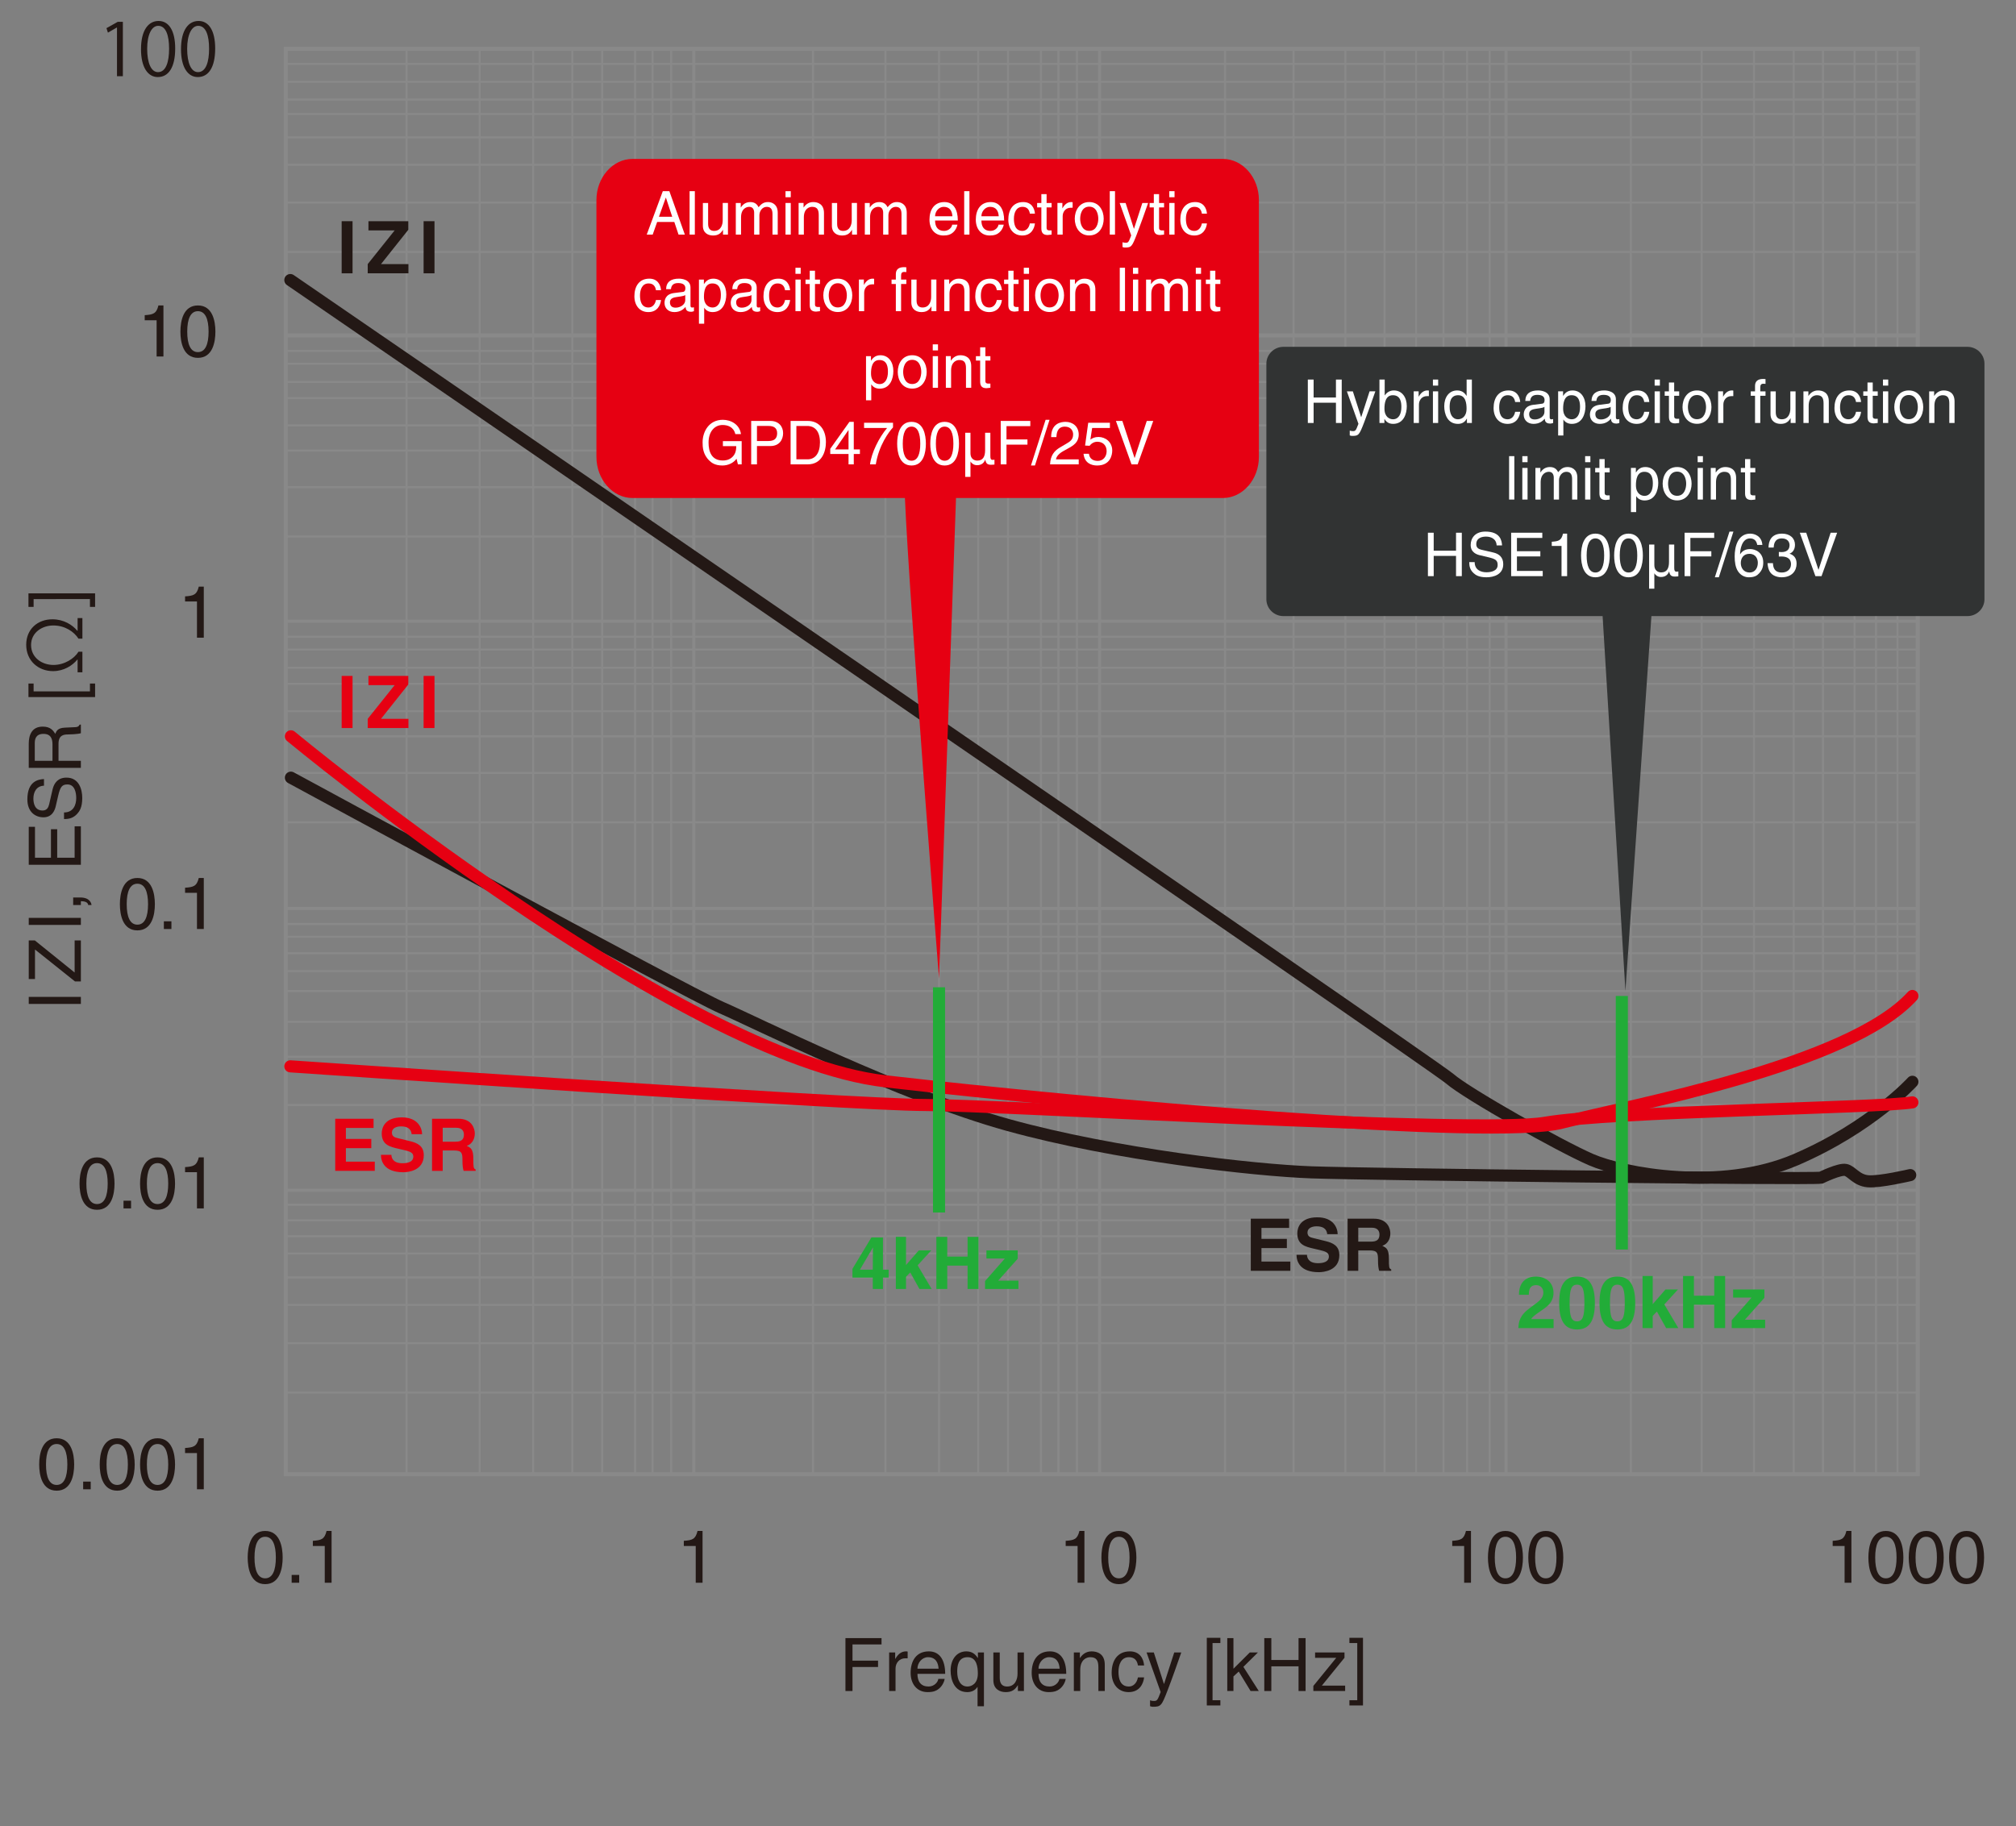 <?xml version="1.0" encoding="UTF-8"?>
<svg xmlns="http://www.w3.org/2000/svg" viewBox="0 0 500 453">
  <rect x="0" y="0" width="500" height="453" fill="#808080" stroke="none"/>
  <g id="uuid-a3022666-a802-465f-a4dd-32982d6eff41" data-name="グラフ罫線">
    <line x1="71.011" y1="15.86" x2="475.579" y2="15.86" style="fill: none; stroke: #898989; stroke-miterlimit: 10; stroke-width: .5px;"/>
    <line x1="71.011" y1="20.285" x2="475.579" y2="20.285" style="fill: none; stroke: #898989; stroke-miterlimit: 10; stroke-width: .5px;"/>
    <line x1="71.011" y1="24.711" x2="475.579" y2="24.711" style="fill: none; stroke: #898989; stroke-miterlimit: 10; stroke-width: .5px;"/>
    <line x1="71.011" y1="28.285" x2="475.579" y2="28.285" style="fill: none; stroke: #898989; stroke-miterlimit: 10; stroke-width: .5px;"/>
    <line x1="71.011" y1="34.072" x2="475.579" y2="34.072" style="fill: none; stroke: #898989; stroke-miterlimit: 10; stroke-width: .5px;"/>
    <line x1="71.011" y1="40.881" x2="475.579" y2="40.881" style="fill: none; stroke: #898989; stroke-miterlimit: 10; stroke-width: .5px;"/>
    <line x1="71.011" y1="50.243" x2="475.579" y2="50.243" style="fill: none; stroke: #898989; stroke-miterlimit: 10; stroke-width: .5px;"/>
    <line x1="71.011" y1="62.498" x2="475.579" y2="62.498" style="fill: none; stroke: #898989; stroke-miterlimit: 10; stroke-width: .5px;"/>
    <line x1="71.011" y1="83.207" x2="475.579" y2="83.207" style="fill: none; stroke: #898989; stroke-miterlimit: 10;"/>
    <line x1="71.011" y1="87.065" x2="475.579" y2="87.065" style="fill: none; stroke: #898989; stroke-miterlimit: 10; stroke-width: .5px;"/>
    <line x1="71.011" y1="90.243" x2="475.579" y2="90.243" style="fill: none; stroke: #898989; stroke-miterlimit: 10; stroke-width: .5px;"/>
    <line x1="71.011" y1="94.751" x2="475.579" y2="94.751" style="fill: none; stroke: #898989; stroke-miterlimit: 10; stroke-width: .5px;"/>
    <line x1="71.011" y1="98.751" x2="475.579" y2="98.751" style="fill: none; stroke: #898989; stroke-miterlimit: 10; stroke-width: .5px;"/>
    <line x1="71.011" y1="105.53" x2="475.579" y2="105.53" style="fill: none; stroke: #898989; stroke-miterlimit: 10; stroke-width: .5px;"/>
    <line x1="71.011" y1="111.771" x2="475.579" y2="111.771" style="fill: none; stroke: #898989; stroke-miterlimit: 10; stroke-width: .5px;"/>
    <line x1="71.011" y1="120.85" x2="475.579" y2="120.85" style="fill: none; stroke: #898989; stroke-miterlimit: 10; stroke-width: .5px;"/>
    <line x1="71.011" y1="133.105" x2="475.579" y2="133.105" style="fill: none; stroke: #898989; stroke-miterlimit: 10; stroke-width: .5px;"/>
    <line x1="71.011" y1="154.103" x2="475.579" y2="154.103" style="fill: none; stroke: #898989; stroke-miterlimit: 10; stroke-width: .75px;"/>
    <line x1="71.011" y1="157.961" x2="475.579" y2="157.961" style="fill: none; stroke: #898989; stroke-miterlimit: 10; stroke-width: .5px;"/>
    <line x1="71.011" y1="161.139" x2="475.579" y2="161.139" style="fill: none; stroke: #898989; stroke-miterlimit: 10; stroke-width: .5px;"/>
    <line x1="71.011" y1="165.647" x2="475.579" y2="165.647" style="fill: none; stroke: #898989; stroke-miterlimit: 10; stroke-width: .5px;"/>
    <line x1="71.011" y1="169.646" x2="475.579" y2="169.646" style="fill: none; stroke: #898989; stroke-miterlimit: 10; stroke-width: .5px;"/>
    <line x1="71.011" y1="176.426" x2="475.579" y2="176.426" style="fill: none; stroke: #898989; stroke-miterlimit: 10; stroke-width: .5px;"/>
    <line x1="71.011" y1="182.667" x2="475.579" y2="182.667" style="fill: none; stroke: #898989; stroke-miterlimit: 10; stroke-width: .5px;"/>
    <line x1="71.011" y1="191.746" x2="475.579" y2="191.746" style="fill: none; stroke: #898989; stroke-miterlimit: 10; stroke-width: .5px;"/>
    <line x1="71.011" y1="204.001" x2="475.579" y2="204.001" style="fill: none; stroke: #898989; stroke-miterlimit: 10; stroke-width: .5px;"/>
    <line x1="71.011" y1="225.366" x2="475.579" y2="225.366" style="fill: none; stroke: #898989; stroke-miterlimit: 10; stroke-width: .75px;"/>
    <line x1="71.011" y1="229.225" x2="475.579" y2="229.225" style="fill: none; stroke: #898989; stroke-miterlimit: 10; stroke-width: .5px;"/>
    <line x1="71.011" y1="232.402" x2="475.579" y2="232.402" style="fill: none; stroke: #898989; stroke-miterlimit: 10; stroke-width: .5px;"/>
    <line x1="71.011" y1="236.485" x2="475.579" y2="236.485" style="fill: none; stroke: #898989; stroke-miterlimit: 10; stroke-width: .5px;"/>
    <line x1="71.011" y1="240.91" x2="475.579" y2="240.91" style="fill: none; stroke: #898989; stroke-miterlimit: 10; stroke-width: .5px;"/>
    <line x1="71.011" y1="245.847" x2="475.579" y2="245.847" style="fill: none; stroke: #898989; stroke-miterlimit: 10; stroke-width: .5px;"/>
    <line x1="71.011" y1="253.506" x2="475.579" y2="253.506" style="fill: none; stroke: #898989; stroke-miterlimit: 10; stroke-width: .5px;"/>
    <line x1="71.011" y1="262.159" x2="475.579" y2="262.159" style="fill: none; stroke: #898989; stroke-miterlimit: 10; stroke-width: .5px;"/>
    <line x1="71.011" y1="274.131" x2="475.579" y2="274.131" style="fill: none; stroke: #898989; stroke-miterlimit: 10; stroke-width: .5px;"/>
    <line x1="71.011" y1="295.294" x2="475.579" y2="295.294" style="fill: none; stroke: #898989; stroke-miterlimit: 10; stroke-width: .75px;"/>
    <line x1="71.011" y1="298.869" x2="475.579" y2="298.869" style="fill: none; stroke: #898989; stroke-miterlimit: 10; stroke-width: .5px;"/>
    <line x1="71.011" y1="302.755" x2="475.579" y2="302.755" style="fill: none; stroke: #898989; stroke-miterlimit: 10; stroke-width: .5px;"/>
    <line x1="71.011" y1="306.696" x2="475.579" y2="306.696" style="fill: none; stroke: #898989; stroke-miterlimit: 10; stroke-width: .5px;"/>
    <line x1="71.011" y1="310.979" x2="475.579" y2="310.979" style="fill: none; stroke: #898989; stroke-miterlimit: 10; stroke-width: .5px;"/>
    <line x1="71.011" y1="316.908" x2="475.579" y2="316.908" style="fill: none; stroke: #898989; stroke-miterlimit: 10; stroke-width: .5px;"/>
    <line x1="71.011" y1="323.717" x2="475.579" y2="323.717" style="fill: none; stroke: #898989; stroke-miterlimit: 10; stroke-width: .5px;"/>
    <line x1="71.011" y1="333.22" x2="475.579" y2="333.22" style="fill: none; stroke: #898989; stroke-miterlimit: 10; stroke-width: .5px;"/>
    <line x1="71.011" y1="345.476" x2="475.579" y2="345.476" style="fill: none; stroke: #898989; stroke-miterlimit: 10; stroke-width: .5px;"/>
    <line x1="100.83" y1="12.359" x2="100.83" y2="365.682" style="fill: none; stroke: #898989; stroke-miterlimit: 10; stroke-width: .5px;"/>
    <line x1="118.957" y1="12.359" x2="118.957" y2="365.682" style="fill: none; stroke: #898989; stroke-miterlimit: 10; stroke-width: .5px;"/>
    <line x1="132.234" y1="12.359" x2="132.234" y2="365.682" style="fill: none; stroke: #898989; stroke-miterlimit: 10; stroke-width: .5px;"/>
    <line x1="149.34" y1="12.359" x2="149.34" y2="365.682" style="fill: none; stroke: #898989; stroke-miterlimit: 10; stroke-width: .5px;"/>
    <line x1="157.511" y1="12.359" x2="157.511" y2="365.682" style="fill: none; stroke: #898989; stroke-miterlimit: 10; stroke-width: .5px;"/>
    <line x1="166.447" y1="12.359" x2="166.447" y2="365.682" style="fill: none; stroke: #898989; stroke-miterlimit: 10; stroke-width: .5px;"/>
    <line x1="161.851" y1="12.359" x2="161.851" y2="365.682" style="fill: none; stroke: #898989; stroke-miterlimit: 10; stroke-width: .5px;"/>
    <line x1="172.064" y1="12.359" x2="172.064" y2="365.682" style="fill: none; stroke: #898989; stroke-miterlimit: 10; stroke-width: .75px;"/>
    <line x1="141.936" y1="12.359" x2="141.936" y2="365.682" style="fill: none; stroke: #898989; stroke-miterlimit: 10; stroke-width: .5px;"/>
    <line x1="201.631" y1="12.359" x2="201.631" y2="365.682" style="fill: none; stroke: #898989; stroke-miterlimit: 10; stroke-width: .5px;"/>
    <line x1="219.617" y1="12.359" x2="219.617" y2="365.682" style="fill: none; stroke: #898989; stroke-miterlimit: 10; stroke-width: .5px;"/>
    <line x1="232.894" y1="12.359" x2="232.894" y2="365.682" style="fill: none; stroke: #898989; stroke-miterlimit: 10; stroke-width: .5px;"/>
    <line x1="250" y1="12.359" x2="250" y2="365.682" style="fill: none; stroke: #898989; stroke-miterlimit: 10; stroke-width: .5px;"/>
    <line x1="258.17" y1="12.359" x2="258.17" y2="365.682" style="fill: none; stroke: #898989; stroke-miterlimit: 10; stroke-width: .5px;"/>
    <line x1="267.106" y1="12.359" x2="267.106" y2="365.682" style="fill: none; stroke: #898989; stroke-miterlimit: 10; stroke-width: .5px;"/>
    <line x1="262.511" y1="12.359" x2="262.511" y2="365.682" style="fill: none; stroke: #898989; stroke-miterlimit: 10; stroke-width: .5px;"/>
    <line x1="272.723" y1="12.359" x2="272.723" y2="365.682" style="fill: none; stroke: #898989; stroke-miterlimit: 10; stroke-width: .75px;"/>
    <line x1="242.596" y1="12.359" x2="242.596" y2="365.682" style="fill: none; stroke: #898989; stroke-miterlimit: 10; stroke-width: .5px;"/>
    <line x1="303.836" y1="12.359" x2="303.836" y2="365.682" style="fill: none; stroke: #898989; stroke-miterlimit: 10; stroke-width: .5px;"/>
    <line x1="320.829" y1="12.359" x2="320.829" y2="365.682" style="fill: none; stroke: #898989; stroke-miterlimit: 10; stroke-width: .5px;"/>
    <line x1="333.681" y1="12.359" x2="333.681" y2="365.682" style="fill: none; stroke: #898989; stroke-miterlimit: 10; stroke-width: .5px;"/>
    <line x1="351.212" y1="12.359" x2="351.212" y2="365.682" style="fill: none; stroke: #898989; stroke-miterlimit: 10; stroke-width: .5px;"/>
    <line x1="358.023" y1="12.359" x2="358.023" y2="365.682" style="fill: none; stroke: #898989; stroke-miterlimit: 10; stroke-width: .5px;"/>
    <line x1="369.453" y1="12.359" x2="369.453" y2="365.682" style="fill: none; stroke: #898989; stroke-miterlimit: 10; stroke-width: .5px;"/>
    <line x1="363.865" y1="12.359" x2="363.865" y2="365.682" style="fill: none; stroke: #898989; stroke-miterlimit: 10; stroke-width: .5px;"/>
    <line x1="373.511" y1="12.359" x2="373.511" y2="365.682" style="fill: none; stroke: #898989; stroke-miterlimit: 10; stroke-width: .75px;"/>
    <line x1="343.383" y1="12.359" x2="343.383" y2="365.682" style="fill: none; stroke: #898989; stroke-miterlimit: 10; stroke-width: .5px;"/>
    <line x1="404.471" y1="12.389" x2="404.471" y2="365.712" style="fill: none; stroke: #898989; stroke-miterlimit: 10; stroke-width: .5px;"/>
    <line x1="422.031" y1="12.389" x2="422.031" y2="365.712" style="fill: none; stroke: #898989; stroke-miterlimit: 10; stroke-width: .5px;"/>
    <line x1="435.024" y1="12.389" x2="435.024" y2="365.712" style="fill: none; stroke: #898989; stroke-miterlimit: 10; stroke-width: .5px;"/>
    <line x1="452.131" y1="12.389" x2="452.131" y2="365.712" style="fill: none; stroke: #898989; stroke-miterlimit: 10; stroke-width: .5px;"/>
    <line x1="465.269" y1="12.389" x2="465.269" y2="365.712" style="fill: none; stroke: #898989; stroke-miterlimit: 10; stroke-width: .5px;"/>
    <line x1="459.964" y1="12.531" x2="459.964" y2="365.854" style="fill: none; stroke: #898989; stroke-miterlimit: 10; stroke-width: .5px;"/>
    <line x1="470.602" y1="12.389" x2="470.602" y2="365.712" style="fill: none; stroke: #898989; stroke-miterlimit: 10; stroke-width: .5px;"/>
    <line x1="444.868" y1="12.389" x2="444.868" y2="365.712" style="fill: none; stroke: #898989; stroke-miterlimit: 10; stroke-width: .5px;"/>
    <rect x="70.872" y="12.116" width="404.766" height="353.607" style="fill: none; stroke: #898989; stroke-miterlimit: 10;"/>
  </g>
  <g id="uuid-51afb1be-54cd-45b9-b3d9-edb2232b1a52" data-name="グラフ">
    <path d="M72.003,69.477s283.238,194.383,287.55,198.128,27.234,16.681,35.064,20.085,32,8.085,50.766,0,28.921-19.319,28.921-19.319" style="fill: none; stroke: #231815; stroke-linecap: round; stroke-miterlimit: 10; stroke-width: 3px;"/>
    <path d="M72.145,192.923s98.642,53.545,106.812,57.064,44.298,21.702,71.043,29.106,61.213,11.234,75.255,11.745,123.403,1.778,126.383,1.326c0,0,4.596-2.262,6.128-1.921s2.638,2.553,5.532,2.809,10.468-1.532,10.468-1.532" style="fill: none; stroke: #231815; stroke-linecap: round; stroke-miterlimit: 10; stroke-width: 3px;"/>
    <path d="M72.145,182.667s96.217,79.722,147.472,85.593,150.508,14.678,167.681,10.274,71.374-14.189,87.006-31.453" style="fill: none; stroke: #e60012; stroke-linecap: round; stroke-miterlimit: 10; stroke-width: 3px;"/>
    <path d="M72.006,264.54s139.121,9.59,157.504,9.59,137.497,7.246,153.702,4.404,82.858-3.638,91.091-5.058" style="fill: none; stroke: #e60012; stroke-linecap: round; stroke-miterlimit: 10; stroke-width: 3px;"/>
    <line x1="232.894" y1="244.925" x2="232.894" y2="300.796" style="fill: none; stroke: #22ac38; stroke-miterlimit: 10; stroke-width: 3px;"/>
    <line x1="402.239" y1="247.081" x2="402.239" y2="309.987" style="fill: none; stroke: #22ac38; stroke-miterlimit: 10; stroke-width: 3px;"/>
    <path d="M303.267,39.422H156.884c-4.929,0-8.962,4.6-8.962,10.222v63.686c0,5.622,4.033,10.222,8.962,10.222h67.551c1.095,25.614,8.459,119.247,8.459,119.247l4.21-119.247h66.163c4.929,0,8.962-4.6,8.962-10.222V49.644c0-5.622-4.033-10.222-8.962-10.222Z" style="fill: #e60012;"/>
    <path d="M487.955,86.042h-169.649c-2.323,0-4.224,1.879-4.224,4.175v58.452c0,2.296,1.901,4.175,4.224,4.175h79.168l5.657,92.991,6.446-92.991h78.378c2.323,0,4.224-1.879,4.224-4.175v-58.452c0-2.296-1.901-4.175-4.224-4.175Z" style="fill: #313333;"/>
  </g>
  <g id="uuid-df505a39-c02e-4685-86d8-51419059df3c" data-name="テキスト">
    <g>
      <path d="M211.432,419.511h-1.747v-13.125h8.949v1.572h-7.202v4.021h6.338v1.572h-6.338v5.959Z" style="fill: #231815;"/>
      <path d="M222.106,419.511h-1.584v-9.561h1.495v1.591h.036c.63-1.115,1.458-1.865,2.646-1.865,.198,0,.288,.019,.414,.055v1.664h-.594c-1.477,0-2.413,1.17-2.413,2.56v5.557Z" style="fill: #231815;"/>
      <path d="M234.294,416.513c-.054,.457-.486,1.81-1.674,2.614-.432,.292-1.044,.658-2.557,.658-2.647,0-4.213-2.029-4.213-4.79,0-2.961,1.404-5.319,4.52-5.319,2.719,0,4.051,2.194,4.051,5.576h-6.878c0,1.992,.918,3.144,2.737,3.144,1.495,0,2.377-1.17,2.431-1.883h1.584Zm-1.512-2.541c-.09-1.48-.702-2.852-2.629-2.852-1.458,0-2.611,1.371-2.611,2.852h5.24Z" style="fill: #231815;"/>
      <path d="M244.032,423.295h-1.584v-4.79h-.036c-.415,.677-1.243,1.28-2.503,1.28-3.205,0-4.141-3.053-4.141-5.338,0-2.688,1.422-4.771,3.925-4.771,1.71,0,2.431,1.079,2.809,1.627h.036v-1.353h1.494v13.345Zm-4.051-12.175c-2.449,0-2.575,2.358-2.575,3.583,0,2.103,.811,3.692,2.539,3.692,1.008,0,2.575-.676,2.575-3.217,0-1.554-.252-4.059-2.539-4.059Z" style="fill: #231815;"/>
      <path d="M252.455,419.511v-1.39l-.036-.036c-.667,1.115-1.477,1.7-2.989,1.7-1.386,0-3.061-.677-3.061-2.962v-6.873h1.584v6.344c0,1.571,.792,2.102,1.819,2.102,1.999,0,2.593-1.791,2.593-3.181v-5.265h1.584v9.561h-1.495Z" style="fill: #231815;"/>
      <path d="M264.318,416.513c-.054,.457-.486,1.81-1.674,2.614-.432,.292-1.044,.658-2.557,.658-2.647,0-4.213-2.029-4.213-4.79,0-2.961,1.404-5.319,4.52-5.319,2.719,0,4.051,2.194,4.051,5.576h-6.878c0,1.992,.918,3.144,2.737,3.144,1.495,0,2.377-1.17,2.431-1.883h1.584Zm-1.512-2.541c-.09-1.48-.702-2.852-2.629-2.852-1.458,0-2.611,1.371-2.611,2.852h5.24Z" style="fill: #231815;"/>
      <path d="M274.002,419.511h-1.584v-5.886c0-1.664-.468-2.505-2.017-2.505-.9,0-2.485,.585-2.485,3.181v5.21h-1.584v-9.561h1.495v1.353h.036c.342-.512,1.225-1.627,2.845-1.627,1.458,0,3.295,.604,3.295,3.327v6.508Z" style="fill: #231815;"/>
      <path d="M282.227,413.168c-.198-1.28-.9-2.048-2.233-2.048-1.962,0-2.593,1.901-2.593,3.602,0,1.645,.396,3.674,2.575,3.674,1.062,0,1.98-.804,2.25-2.267h1.53c-.162,1.518-1.08,3.656-3.835,3.656-2.647,0-4.213-2.029-4.213-4.79,0-2.961,1.404-5.319,4.52-5.319,2.467,0,3.403,1.828,3.529,3.492h-1.53Z" style="fill: #231815;"/>
      <path d="M291.227,409.95h1.746c-1.099,3.126-2.179,6.252-3.385,9.378-1.494,3.875-1.656,4.095-3.691,4.095-.234,0-.414-.073-.666-.146v-1.462c.198,.072,.522,.164,.954,.164,.828,0,.918-.237,1.674-2.212l-3.493-9.816h1.8l2.503,7.787h.036l2.521-7.787Z" style="fill: #231815;"/>
      <path d="M300.729,421.796h1.944v1.298h-3.366v-16.781h3.366v1.298h-1.944v14.186Z" style="fill: #231815;"/>
      <path d="M312.197,419.511h-2.034l-2.936-4.826-1.314,1.207v3.619h-1.53v-13.125h1.53v7.604l4.052-4.04h2.017l-3.602,3.564,3.817,5.996Z" style="fill: #231815;"/>
      <path d="M322.061,406.386h1.747v13.125h-1.747v-6.124h-6.752v6.124h-1.746v-13.125h1.746v5.429h6.752v-5.429Z" style="fill: #231815;"/>
      <path d="M327.838,418.177h5.779v1.334h-7.886v-1.262l5.671-6.964h-5.239v-1.335h7.292v1.316l-5.617,6.91Z" style="fill: #231815;"/>
      <path d="M336.622,407.61h-1.945v-1.298h3.367v16.781h-3.367v-1.298h1.945v-14.186Z" style="fill: #231815;"/>
    </g>
    <g>
      <path d="M65.767,393.001c-3.637,0-4.339-3.931-4.339-6.6s.702-6.599,4.339-6.599,4.339,3.93,4.339,6.599-.702,6.6-4.339,6.6Zm0-11.754c-1.818,0-2.646,1.938-2.646,5.154s.828,5.155,2.646,5.155,2.647-1.938,2.647-5.155-.828-5.154-2.647-5.154Z" style="fill: #231815;"/>
      <path d="M74.208,392.653h-1.873v-1.938h1.873v1.938Z" style="fill: #231815;"/>
      <path d="M82.237,392.653h-1.692v-9.122h-2.953v-1.279c2.053-.146,2.899-.348,3.403-2.449h1.242v12.851Z" style="fill: #231815;"/>
    </g>
    <path d="M174.243,392.654h-1.692v-9.122h-2.953v-1.279c2.053-.146,2.899-.348,3.403-2.449h1.242v12.851Z" style="fill: #231815;"/>
    <g>
      <path d="M268.953,392.655h-1.692v-9.122h-2.953v-1.279c2.053-.146,2.899-.348,3.403-2.449h1.242v12.851Z" style="fill: #231815;"/>
      <path d="M277.503,393.003c-3.637,0-4.339-3.931-4.339-6.6s.703-6.599,4.339-6.599,4.339,3.93,4.339,6.599-.702,6.6-4.339,6.6Zm0-11.754c-1.818,0-2.646,1.938-2.646,5.154s.828,5.155,2.646,5.155,2.647-1.938,2.647-5.155-.828-5.154-2.647-5.154Z" style="fill: #231815;"/>
    </g>
    <g>
      <path d="M364.824,392.654h-1.692v-9.122h-2.953v-1.279c2.053-.146,2.899-.348,3.403-2.449h1.242v12.851Z" style="fill: #231815;"/>
      <path d="M373.374,393.002c-3.638,0-4.34-3.931-4.34-6.6s.702-6.599,4.34-6.599,4.339,3.93,4.339,6.599-.702,6.6-4.339,6.6Zm0-11.755c-1.819,0-2.647,1.938-2.647,5.155s.828,5.155,2.647,5.155,2.646-1.938,2.646-5.155-.828-5.155-2.646-5.155Z" style="fill: #231815;"/>
      <path d="M383.382,393.002c-3.638,0-4.34-3.931-4.34-6.6s.702-6.599,4.34-6.599,4.339,3.93,4.339,6.599-.702,6.6-4.339,6.6Zm0-11.755c-1.819,0-2.647,1.938-2.647,5.155s.828,5.155,2.647,5.155,2.646-1.938,2.646-5.155-.828-5.155-2.646-5.155Z" style="fill: #231815;"/>
    </g>
    <g>
      <path d="M459.179,392.654h-1.692v-9.122h-2.953v-1.279c2.053-.146,2.899-.348,3.403-2.449h1.242v12.851Z" style="fill: #231815;"/>
      <path d="M467.729,393.002c-3.638,0-4.34-3.931-4.34-6.6s.702-6.599,4.34-6.599,4.339,3.93,4.339,6.599-.702,6.6-4.339,6.6Zm0-11.755c-1.819,0-2.647,1.938-2.647,5.155s.828,5.155,2.647,5.155,2.646-1.938,2.646-5.155-.828-5.155-2.646-5.155Z" style="fill: #231815;"/>
      <path d="M477.737,393.002c-3.638,0-4.34-3.931-4.34-6.6s.702-6.599,4.34-6.599,4.339,3.93,4.339,6.599-.702,6.6-4.339,6.6Zm0-11.755c-1.819,0-2.647,1.938-2.647,5.155s.828,5.155,2.647,5.155,2.646-1.938,2.646-5.155-.828-5.155-2.646-5.155Z" style="fill: #231815;"/>
      <path d="M487.745,393.002c-3.638,0-4.34-3.931-4.34-6.6s.702-6.599,4.34-6.599,4.339,3.93,4.339,6.599-.702,6.6-4.339,6.6Zm0-11.755c-1.819,0-2.647,1.938-2.647,5.155s.828,5.155,2.647,5.155,2.646-1.938,2.646-5.155-.828-5.155-2.646-5.155Z" style="fill: #231815;"/>
    </g>
    <g>
      <path d="M87.439,67.804h-2.701v-12.928h2.701v12.928Z" style="fill: #231815;"/>
      <path d="M101.301,67.804h-10.101v-2.287l6.68-8.354h-6.5v-2.287h9.885v2.125l-6.77,8.517h6.806v2.287Z" style="fill: #231815;"/>
      <path d="M107.761,67.804h-2.701v-12.928h2.701v12.928Z" style="fill: #231815;"/>
    </g>
    <g>
      <path d="M87.439,180.613h-2.701v-12.928h2.701v12.928Z" style="fill: #e60012;"/>
      <path d="M101.301,180.613h-10.101v-2.287l6.68-8.354h-6.5v-2.287h9.885v2.125l-6.77,8.517h6.806v2.287Z" style="fill: #e60012;"/>
      <path d="M107.761,180.613h-2.701v-12.928h2.701v12.928Z" style="fill: #e60012;"/>
    </g>
    <g>
      <path d="M319.721,304.624h-6.86v2.719h6.302v2.287h-6.302v3.349h7.166v2.287h-9.812v-12.928h9.507v2.286Z" style="fill: #231815;"/>
      <path d="M324.147,311.286c.018,.721,.378,2.089,2.736,2.089,1.278,0,2.701-.307,2.701-1.675,0-1.008-.973-1.278-2.341-1.603l-1.387-.324c-2.088-.485-4.104-.954-4.104-3.799,0-1.44,.773-3.979,4.969-3.979,3.962,0,5.023,2.593,5.042,4.178h-2.593c-.072-.576-.288-1.944-2.646-1.944-1.026,0-2.251,.378-2.251,1.548,0,1.009,.828,1.225,1.368,1.351l3.151,.774c1.765,.432,3.385,1.152,3.385,3.475,0,3.89-3.961,4.231-5.096,4.231-4.718,0-5.527-2.719-5.527-4.321h2.593Z" style="fill: #231815;"/>
      <path d="M334.226,302.338h6.536c3.438,0,4.069,2.538,4.069,3.654,0,1.423-.721,2.647-1.999,3.079,1.062,.469,1.639,.864,1.639,3.277,0,1.891,0,2.358,.576,2.574v.343h-2.989c-.18-.612-.288-1.278-.288-2.611,0-1.765-.107-2.448-2.106-2.448h-2.791v5.06h-2.646v-12.928Zm5.815,5.689c1.404,0,2.089-.486,2.089-1.765,0-.685-.306-1.692-1.891-1.692h-3.367v3.457h3.169Z" style="fill: #231815;"/>
    </g>
    <g>
      <path d="M220.407,316.948h-1.422v2.826h-2.521v-2.826h-5.042v-2.179l4.699-7.778h2.863v7.994h1.422v1.963Zm-3.943-1.963c0-3.097,.054-5.096,.054-5.492h-.036l-3.205,5.492h3.187Z" style="fill: #22ac38;"/>
      <path d="M224.707,319.774h-2.521v-12.928h2.521v6.986l3.169-3.638h3.097l-3.385,3.71,3.475,5.869h-3.025l-2.287-4.105-1.044,1.081v3.024Z" style="fill: #22ac38;"/>
      <path d="M234.931,313.977v5.798h-2.701v-12.928h2.701v4.897h5.042v-4.897h2.701v12.928h-2.701v-5.798h-5.042Z" style="fill: #22ac38;"/>
      <path d="M247.567,317.704h5.023v2.07h-8.283v-1.962l4.916-5.601h-4.573v-2.017h7.76v2.071l-4.843,5.438Z" style="fill: #22ac38;"/>
    </g>
    <g>
      <path d="M376.723,321.212c0-4.159,3.043-4.52,4.178-4.52,2.448,0,4.393,1.44,4.393,4.033,0,2.196-1.422,3.313-2.664,4.159-1.693,1.188-2.575,1.765-2.863,2.358h5.546v2.233h-8.732c.09-1.495,.197-3.062,2.971-5.078,2.305-1.674,3.223-2.322,3.223-3.763,0-.847-.54-1.818-1.765-1.818-1.765,0-1.818,1.458-1.836,2.395h-2.449Z" style="fill: #22ac38;"/>
      <path d="M391.125,316.692c3.007,0,4.429,2.07,4.429,6.554s-1.422,6.572-4.429,6.572-4.43-2.089-4.43-6.572,1.423-6.554,4.43-6.554Zm0,11.109c1.44,0,1.836-1.261,1.836-4.556s-.396-4.537-1.836-4.537-1.837,1.242-1.837,4.537,.396,4.556,1.837,4.556Z" style="fill: #22ac38;"/>
      <path d="M401.132,316.692c3.007,0,4.429,2.07,4.429,6.554s-1.422,6.572-4.429,6.572-4.43-2.089-4.43-6.572,1.423-6.554,4.43-6.554Zm0,11.109c1.44,0,1.836-1.261,1.836-4.556s-.396-4.537-1.836-4.537-1.837,1.242-1.837,4.537,.396,4.556,1.837,4.556Z" style="fill: #22ac38;"/>
      <path d="M409.898,329.477h-2.521v-12.928h2.521v6.985l3.169-3.637h3.097l-3.385,3.709,3.475,5.87h-3.024l-2.287-4.105-1.044,1.08v3.025Z" style="fill: #22ac38;"/>
      <path d="M420.122,323.679v5.798h-2.701v-12.928h2.701v4.897h5.041v-4.897h2.701v12.928h-2.701v-5.798h-5.041Z" style="fill: #22ac38;"/>
      <path d="M432.757,327.405h5.023v2.071h-8.283v-1.963l4.916-5.6h-4.573v-2.017h7.76v2.07l-4.843,5.438Z" style="fill: #22ac38;"/>
    </g>
    <g>
      <path d="M162.985,55.063l-1.108,3.135h-1.477l3.987-10.77h1.625l3.841,10.77h-1.565l-1.049-3.135h-4.254Zm3.736-1.29l-1.565-4.74h-.029l-1.699,4.74h3.294Z" style="fill: #fff;"/>
      <path d="M172.331,58.198h-1.3v-10.77h1.3v10.77Z" style="fill: #fff;"/>
      <path d="M179.318,58.198v-1.14l-.03-.03c-.546,.915-1.211,1.395-2.451,1.395-1.138,0-2.512-.555-2.512-2.43v-5.64h1.301v5.205c0,1.29,.649,1.725,1.491,1.725,1.64,0,2.127-1.47,2.127-2.61v-4.32h1.3v7.845h-1.226Z" style="fill: #fff;"/>
      <path d="M182.49,50.354h1.227v1.11h.029c.28-.42,.945-1.335,2.334-1.335s1.831,.855,2.053,1.275c.649-.735,1.167-1.275,2.363-1.275,.827,0,2.393,.435,2.393,2.64v5.43h-1.3v-5.07c0-1.08-.325-1.815-1.433-1.815-1.093,0-1.816,1.05-1.816,2.1v4.785h-1.3v-5.43c0-.66-.251-1.455-1.212-1.455-.738,0-2.038,.48-2.038,2.61v4.275h-1.3v-7.845Z" style="fill: #fff;"/>
      <path d="M194.82,48.929v-1.5h1.3v1.5h-1.3Zm1.3,9.27h-1.3v-7.845h1.3v7.845Z" style="fill: #fff;"/>
      <path d="M204.361,58.198h-1.3v-4.83c0-1.365-.384-2.055-1.654-2.055-.738,0-2.038,.48-2.038,2.61v4.275h-1.3v-7.845h1.226v1.11h.03c.28-.42,1.004-1.335,2.333-1.335,1.197,0,2.703,.495,2.703,2.73v5.34Z" style="fill: #fff;"/>
      <path d="M211.317,58.198v-1.14l-.029-.03c-.547,.915-1.212,1.395-2.452,1.395-1.138,0-2.511-.555-2.511-2.43v-5.64h1.299v5.205c0,1.29,.65,1.725,1.492,1.725,1.64,0,2.127-1.47,2.127-2.61v-4.32h1.3v7.845h-1.226Z" style="fill: #fff;"/>
      <path d="M214.489,50.354h1.226v1.11h.03c.28-.42,.945-1.335,2.333-1.335s1.832,.855,2.054,1.275c.649-.735,1.167-1.275,2.363-1.275,.827,0,2.393,.435,2.393,2.64v5.43h-1.3v-5.07c0-1.08-.325-1.815-1.433-1.815-1.093,0-1.816,1.05-1.816,2.1v4.785h-1.3v-5.43c0-.66-.252-1.455-1.212-1.455-.738,0-2.038,.48-2.038,2.61v4.275h-1.3v-7.845Z" style="fill: #fff;"/>
      <path d="M237.454,55.738c-.045,.375-.399,1.485-1.374,2.145-.354,.24-.856,.54-2.098,.54-2.171,0-3.456-1.665-3.456-3.93,0-2.43,1.152-4.365,3.707-4.365,2.23,0,3.323,1.8,3.323,4.575h-5.642c0,1.635,.753,2.58,2.245,2.58,1.226,0,1.949-.96,1.994-1.545h1.3Zm-1.241-2.085c-.074-1.215-.576-2.34-2.156-2.34-1.196,0-2.142,1.125-2.142,2.34h4.298Z" style="fill: #fff;"/>
      <path d="M240.435,58.198h-1.3v-10.77h1.3v10.77Z" style="fill: #fff;"/>
      <path d="M248.943,55.738c-.045,.375-.399,1.485-1.374,2.145-.354,.24-.856,.54-2.098,.54-2.171,0-3.456-1.665-3.456-3.93,0-2.43,1.152-4.365,3.707-4.365,2.23,0,3.323,1.8,3.323,4.575h-5.642c0,1.635,.753,2.58,2.245,2.58,1.226,0,1.949-.96,1.994-1.545h1.3Zm-1.241-2.085c-.074-1.215-.576-2.34-2.156-2.34-1.196,0-2.142,1.125-2.142,2.34h4.298Z" style="fill: #fff;"/>
      <path d="M255.424,52.994c-.162-1.05-.738-1.68-1.832-1.68-1.609,0-2.127,1.56-2.127,2.955,0,1.35,.325,3.015,2.112,3.015,.872,0,1.625-.66,1.847-1.86h1.256c-.133,1.245-.887,3-3.146,3-2.171,0-3.456-1.665-3.456-3.93,0-2.43,1.151-4.365,3.707-4.365,2.023,0,2.792,1.5,2.896,2.865h-1.256Z" style="fill: #fff;"/>
      <path d="M259.573,51.449v5.1c0,.615,.517,.615,.782,.615h.458v1.035c-.473,.045-.842,.105-.975,.105-1.285,0-1.565-.735-1.565-1.68v-5.175h-1.049v-1.095h1.049v-2.19h1.3v2.19h1.24v1.095h-1.24Z" style="fill: #fff;"/>
      <path d="M263.561,58.198h-1.3v-7.845h1.226v1.305h.029c.518-.915,1.196-1.53,2.172-1.53,.162,0,.236,.015,.34,.045v1.365h-.488c-1.211,0-1.979,.96-1.979,2.1v4.56Z" style="fill: #fff;"/>
      <path d="M270.147,50.128c2.467,0,3.589,2.115,3.589,4.14s-1.122,4.14-3.589,4.14-3.59-2.115-3.59-4.14,1.123-4.14,3.59-4.14Zm0,7.14c1.861,0,2.245-1.95,2.245-3s-.384-3-2.245-3-2.245,1.95-2.245,3,.384,3,2.245,3Z" style="fill: #fff;"/>
      <path d="M276.539,58.198h-1.3v-10.77h1.3v10.77Z" style="fill: #fff;"/>
      <path d="M283.319,50.354h1.433c-.901,2.565-1.787,5.13-2.776,7.695-1.227,3.18-1.359,3.36-3.028,3.36-.192,0-.34-.06-.547-.12v-1.2c.163,.06,.429,.135,.783,.135,.68,0,.753-.195,1.374-1.815l-2.866-8.055h1.478l2.053,6.39h.029l2.068-6.39Z" style="fill: #fff;"/>
      <path d="M287.468,51.449v5.1c0,.615,.517,.615,.782,.615h.458v1.035c-.473,.045-.842,.105-.975,.105-1.285,0-1.565-.735-1.565-1.68v-5.175h-1.049v-1.095h1.049v-2.19h1.3v2.19h1.24v1.095h-1.24Z" style="fill: #fff;"/>
      <path d="M290.007,48.929v-1.5h1.3v1.5h-1.3Zm1.3,9.27h-1.3v-7.845h1.3v7.845Z" style="fill: #fff;"/>
      <path d="M298.087,52.994c-.162-1.05-.738-1.68-1.832-1.68-1.609,0-2.127,1.56-2.127,2.955,0,1.35,.325,3.015,2.112,3.015,.872,0,1.625-.66,1.847-1.86h1.256c-.133,1.245-.887,3-3.146,3-2.171,0-3.456-1.665-3.456-3.93,0-2.43,1.151-4.365,3.707-4.365,2.023,0,2.792,1.5,2.896,2.865h-1.256Z" style="fill: #fff;"/>
      <path d="M162.69,71.994c-.163-1.05-.739-1.68-1.832-1.68-1.61,0-2.127,1.56-2.127,2.955,0,1.35,.325,3.015,2.112,3.015,.871,0,1.625-.66,1.847-1.86h1.255c-.133,1.245-.886,3-3.146,3-2.172,0-3.457-1.665-3.457-3.93,0-2.43,1.152-4.365,3.708-4.365,2.023,0,2.791,1.5,2.895,2.865h-1.255Z" style="fill: #fff;"/>
      <path d="M165.198,71.738c.059-1.875,1.285-2.61,3.19-2.61,.62,0,2.865,.18,2.865,2.19v4.515c0,.33,.162,.465,.429,.465,.118,0,.28-.03,.428-.06v.96c-.222,.06-.413,.15-.709,.15-1.151,0-1.329-.6-1.373-1.2-.503,.555-1.285,1.275-2.792,1.275-1.418,0-2.422-.915-2.422-2.265,0-.66,.191-2.19,2.348-2.46l2.143-.27c.31-.03,.679-.15,.679-.93,0-.825-.591-1.275-1.816-1.275-1.478,0-1.684,.915-1.772,1.515h-1.196Zm4.756,1.455c-.207,.165-.532,.285-2.142,.495-.635,.09-1.654,.285-1.654,1.275,0,.855,.428,1.365,1.403,1.365,1.211,0,2.393-.795,2.393-1.845v-1.29Z" style="fill: #fff;"/>
      <path d="M173.349,69.354h1.227v1.11h.029c.31-.45,.901-1.335,2.304-1.335,2.054,0,3.221,1.71,3.221,3.915,0,1.875-.769,4.38-3.397,4.38-1.034,0-1.714-.495-2.054-1.05h-.029v3.93h-1.3v-10.95Zm3.354,6.93c1.418,0,2.082-1.305,2.082-3.03,0-1.005-.104-2.94-2.112-2.94-1.875,0-2.082,2.055-2.082,3.33,0,2.085,1.285,2.64,2.112,2.64Z" style="fill: #fff;"/>
      <path d="M181.618,71.738c.059-1.875,1.285-2.61,3.19-2.61,.62,0,2.865,.18,2.865,2.19v4.515c0,.33,.162,.465,.429,.465,.118,0,.28-.03,.428-.06v.96c-.222,.06-.413,.15-.709,.15-1.151,0-1.329-.6-1.373-1.2-.503,.555-1.285,1.275-2.792,1.275-1.418,0-2.422-.915-2.422-2.265,0-.66,.191-2.19,2.348-2.46l2.143-.27c.31-.03,.679-.15,.679-.93,0-.825-.591-1.275-1.816-1.275-1.478,0-1.684,.915-1.772,1.515h-1.196Zm4.756,1.455c-.207,.165-.532,.285-2.142,.495-.635,.09-1.654,.285-1.654,1.275,0,.855,.428,1.365,1.403,1.365,1.211,0,2.393-.795,2.393-1.845v-1.29Z" style="fill: #fff;"/>
      <path d="M194.702,71.994c-.162-1.05-.738-1.68-1.831-1.68-1.61,0-2.127,1.56-2.127,2.955,0,1.35,.324,3.015,2.111,3.015,.872,0,1.625-.66,1.847-1.86h1.256c-.134,1.245-.887,3-3.146,3-2.171,0-3.456-1.665-3.456-3.93,0-2.43,1.152-4.365,3.707-4.365,2.023,0,2.792,1.5,2.896,2.865h-1.256Z" style="fill: #fff;"/>
      <path d="M197.285,67.929v-1.5h1.3v1.5h-1.3Zm1.3,9.27h-1.3v-7.845h1.3v7.845Z" style="fill: #fff;"/>
      <path d="M202.13,70.449v5.1c0,.615,.517,.615,.782,.615h.458v1.035c-.473,.045-.842,.105-.975,.105-1.285,0-1.565-.735-1.565-1.68v-5.175h-1.049v-1.095h1.049v-2.19h1.3v2.19h1.24v1.095h-1.24Z" style="fill: #fff;"/>
      <path d="M207.786,69.128c2.467,0,3.589,2.115,3.589,4.14s-1.122,4.14-3.589,4.14-3.59-2.115-3.59-4.14,1.123-4.14,3.59-4.14Zm0,7.14c1.86,0,2.245-1.95,2.245-3s-.385-3-2.245-3-2.245,1.95-2.245,3,.384,3,2.245,3Z" style="fill: #fff;"/>
      <path d="M214.327,77.198h-1.3v-7.845h1.226v1.305h.029c.518-.915,1.196-1.53,2.172-1.53,.162,0,.236,.015,.339,.045v1.365h-.487c-1.211,0-1.979,.96-1.979,2.1v4.56Z" style="fill: #fff;"/>
      <path d="M223.483,70.449v6.75h-1.3v-6.75h-1.063v-1.095h1.063v-1.35c0-1.185,.738-1.725,2.009-1.725,.191,0,.384,.015,.591,.03v1.185c-.163-.015-.369-.03-.532-.03-.561,0-.768,.285-.768,.915v.975h1.3v1.095h-1.3Z" style="fill: #fff;"/>
      <path d="M231.015,77.198v-1.14l-.03-.03c-.546,.915-1.211,1.395-2.451,1.395-1.138,0-2.512-.555-2.512-2.43v-5.64h1.301v5.205c0,1.29,.649,1.725,1.491,1.725,1.64,0,2.127-1.47,2.127-2.61v-4.32h1.3v7.845h-1.226Z" style="fill: #fff;"/>
      <path d="M240.48,77.198h-1.3v-4.83c0-1.365-.384-2.055-1.654-2.055-.738,0-2.038,.48-2.038,2.61v4.275h-1.3v-7.845h1.227v1.11h.029c.28-.42,1.004-1.335,2.334-1.335,1.196,0,2.702,.495,2.702,2.73v5.34Z" style="fill: #fff;"/>
      <path d="M247.228,71.994c-.162-1.05-.738-1.68-1.831-1.68-1.61,0-2.127,1.56-2.127,2.955,0,1.35,.324,3.015,2.111,3.015,.872,0,1.625-.66,1.847-1.86h1.256c-.134,1.245-.887,3-3.146,3-2.171,0-3.456-1.665-3.456-3.93,0-2.43,1.152-4.365,3.707-4.365,2.023,0,2.792,1.5,2.896,2.865h-1.256Z" style="fill: #fff;"/>
      <path d="M251.377,70.449v5.1c0,.615,.517,.615,.782,.615h.458v1.035c-.473,.045-.842,.105-.975,.105-1.285,0-1.565-.735-1.565-1.68v-5.175h-1.049v-1.095h1.049v-2.19h1.3v2.19h1.24v1.095h-1.24Z" style="fill: #fff;"/>
      <path d="M253.916,67.929v-1.5h1.3v1.5h-1.3Zm1.3,9.27h-1.3v-7.845h1.3v7.845Z" style="fill: #fff;"/>
      <path d="M260.312,69.128c2.467,0,3.589,2.115,3.589,4.14s-1.122,4.14-3.589,4.14-3.59-2.115-3.59-4.14,1.123-4.14,3.59-4.14Zm0,7.14c1.86,0,2.245-1.95,2.245-3s-.385-3-2.245-3-2.245,1.95-2.245,3,.384,3,2.245,3Z" style="fill: #fff;"/>
      <path d="M271.667,77.198h-1.3v-4.83c0-1.365-.384-2.055-1.654-2.055-.738,0-2.038,.48-2.038,2.61v4.275h-1.3v-7.845h1.227v1.11h.029c.28-.42,1.004-1.335,2.334-1.335,1.196,0,2.702,.495,2.702,2.73v5.34Z" style="fill: #fff;"/>
      <path d="M279.02,77.198h-1.3v-10.77h1.3v10.77Z" style="fill: #fff;"/>
      <path d="M280.998,67.929v-1.5h1.3v1.5h-1.3Zm1.3,9.27h-1.3v-7.845h1.3v7.845Z" style="fill: #fff;"/>
      <path d="M284.247,69.354h1.226v1.11h.03c.28-.42,.945-1.335,2.333-1.335s1.832,.855,2.054,1.275c.649-.735,1.167-1.275,2.364-1.275,.827,0,2.393,.435,2.393,2.64v5.43h-1.3v-5.07c0-1.08-.325-1.815-1.433-1.815-1.093,0-1.817,1.05-1.817,2.1v4.785h-1.3v-5.43c0-.66-.252-1.455-1.212-1.455-.738,0-2.038,.48-2.038,2.61v4.275h-1.3v-7.845Z" style="fill: #fff;"/>
      <path d="M296.578,67.929v-1.5h1.3v1.5h-1.3Zm1.3,9.27h-1.3v-7.845h1.3v7.845Z" style="fill: #fff;"/>
      <path d="M301.423,70.449v5.1c0,.615,.517,.615,.782,.615h.458v1.035c-.473,.045-.842,.105-.975,.105-1.285,0-1.565-.735-1.565-1.68v-5.175h-1.049v-1.095h1.049v-2.19h1.3v2.19h1.24v1.095h-1.24Z" style="fill: #fff;"/>
      <path d="M214.784,88.354h1.227v1.11h.029c.31-.45,.901-1.335,2.304-1.335,2.054,0,3.221,1.71,3.221,3.915,0,1.875-.769,4.38-3.397,4.38-1.034,0-1.714-.495-2.054-1.05h-.029v3.93h-1.3v-10.95Zm3.354,6.93c1.418,0,2.082-1.305,2.082-3.03,0-1.005-.104-2.94-2.112-2.94-1.875,0-2.082,2.055-2.082,3.33,0,2.085,1.285,2.64,2.112,2.64Z" style="fill: #fff;"/>
      <path d="M226.244,88.128c2.467,0,3.589,2.115,3.589,4.14s-1.122,4.14-3.589,4.14-3.59-2.115-3.59-4.14,1.123-4.14,3.59-4.14Zm0,7.14c1.861,0,2.245-1.95,2.245-3s-.384-3-2.245-3-2.245,1.95-2.245,3,.384,3,2.245,3Z" style="fill: #fff;"/>
      <path d="M231.337,86.929v-1.5h1.3v1.5h-1.3Zm1.3,9.27h-1.3v-7.845h1.3v7.845Z" style="fill: #fff;"/>
      <path d="M240.878,96.198h-1.3v-4.83c0-1.365-.384-2.055-1.654-2.055-.738,0-2.038,.48-2.038,2.61v4.275h-1.3v-7.845h1.227v1.11h.029c.28-.42,1.004-1.335,2.334-1.335,1.196,0,2.702,.495,2.702,2.73v5.34Z" style="fill: #fff;"/>
      <path d="M244.392,89.449v5.1c0,.615,.517,.615,.782,.615h.458v1.035c-.473,.045-.842,.105-.975,.105-1.285,0-1.565-.735-1.565-1.68v-5.175h-1.049v-1.095h1.049v-2.19h1.3v2.19h1.24v1.095h-1.24Z" style="fill: #fff;"/>
      <path d="M179.294,109.438h4.652v5.76h-.931l-.34-1.395c-.724,1.02-2.053,1.68-3.5,1.68-1.817,0-2.703-.675-3.25-1.215-1.625-1.56-1.669-3.405-1.669-4.544,0-2.625,1.565-5.58,5.022-5.58,1.979,0,4.18,1.14,4.49,3.555h-1.389c-.458-1.875-2.009-2.265-3.176-2.265-1.905,0-3.471,1.545-3.471,4.365,0,2.19,.709,4.44,3.529,4.44,.532,0,1.389-.06,2.172-.69,.931-.75,1.167-1.71,1.167-2.865h-3.309v-1.245Z" style="fill: #fff;"/>
      <path d="M187.739,115.198h-1.433v-10.77h4.771c1.965,0,3.146,1.29,3.146,3.03,0,1.5-.842,3.195-3.146,3.195h-3.338v4.545Zm0-5.79h2.851c1.285,0,2.156-.48,2.156-1.935,0-1.365-.916-1.8-2.098-1.8h-2.909v3.735Z" style="fill: #fff;"/>
      <path d="M196.082,104.429h4.299c2.762,0,4.46,2.13,4.46,5.235,0,2.415-1.034,5.535-4.52,5.535h-4.239v-10.77Zm1.433,9.524h2.777c1.86,0,3.072-1.485,3.072-4.2s-1.227-4.08-3.176-4.08h-2.674v8.279Z" style="fill: #fff;"/>
      <path d="M211.75,112.633v2.565h-1.299v-2.565h-4.535v-1.29l4.756-6.689h1.078v6.839h1.521v1.14h-1.521Zm-4.638-1.14h3.339v-4.785h-.03l-3.309,4.785Z" style="fill: #fff;"/>
      <path d="M214.304,104.879h7.178v1.155c-1.033,1.095-3.515,4.455-4.269,9.165h-1.433c.354-2.895,2.245-6.675,4.239-9.03h-5.716v-1.29Z" style="fill: #fff;"/>
      <path d="M226.073,115.483c-2.983,0-3.56-3.225-3.56-5.415s.576-5.415,3.56-5.415,3.56,3.225,3.56,5.415-.576,5.415-3.56,5.415Zm0-9.645c-1.492,0-2.172,1.59-2.172,4.229s.68,4.23,2.172,4.23,2.171-1.59,2.171-4.23-.68-4.229-2.171-4.229Z" style="fill: #fff;"/>
      <path d="M234.283,115.483c-2.984,0-3.56-3.225-3.56-5.415s.575-5.415,3.56-5.415,3.56,3.225,3.56,5.415-.576,5.415-3.56,5.415Zm0-9.645c-1.492,0-2.172,1.59-2.172,4.229s.68,4.23,2.172,4.23,2.171-1.59,2.171-4.23-.68-4.229-2.171-4.229Z" style="fill: #fff;"/>
      <path d="M245.802,115.303c-.901,0-1.285-.315-1.433-1.29-.311,.78-.872,1.395-2.054,1.395-.782,0-1.373-.48-1.624-.93v3.825h-1.301v-10.95h1.301v5.115c0,1.29,.856,1.8,1.698,1.8,1.403,0,1.935-.99,1.935-2.58v-4.335h1.3v5.73c0,.645,.074,1.005,.562,1.005,.222,0,.458-.045,.458-.045v1.2s-.443,.06-.842,.06Z" style="fill: #fff;"/>
      <path d="M249.625,115.198h-1.433v-10.77h7.341v1.29h-5.908v3.3h5.199v1.29h-5.199v4.89Z" style="fill: #fff;"/>
      <path d="M256.683,115.483h-.989l3.634-11.34h.975l-3.619,11.34Z" style="fill: #fff;"/>
      <path d="M260.699,108.434c0-3.435,2.467-3.78,3.59-3.78,1.802,0,3.249,1.185,3.249,3.15,0,1.89-1.226,2.685-2.776,3.525l-1.078,.6c-1.418,.795-1.729,1.62-1.787,2.025h5.642v1.245h-7.104c.074-2.19,1.049-3.36,2.438-4.185l1.373-.81c1.108-.645,1.906-1.08,1.906-2.46,0-.84-.532-1.905-2.054-1.905-1.964,0-2.053,1.86-2.097,2.595h-1.301Z" style="fill: #fff;"/>
      <path d="M270.431,109.063c.443-.345,1.079-.66,2.009-.66,1.685,0,3.412,1.2,3.412,3.375,0,1.17-.517,3.705-3.767,3.705-1.358,0-3.102-.555-3.353-2.91h1.344c.133,1.23,1.034,1.77,2.201,1.77,1.344,0,2.186-1.095,2.186-2.415,0-1.515-1.019-2.34-2.304-2.34-.753,0-1.433,.36-1.92,1.005l-1.123-.06,.783-5.654h5.376v1.29h-4.401l-.443,2.895Z" style="fill: #fff;"/>
      <path d="M284.416,104.429h1.61l-3.87,10.77h-1.521l-3.869-10.77h1.595l3.028,9.18h.029l2.998-9.18Z" style="fill: #fff;"/>
    </g>
    <g>
      <path d="M331.335,94.162h1.433v10.77h-1.433v-5.025h-5.539v5.025h-1.434v-10.77h1.434v4.455h5.539v-4.455Z" style="fill: #fff;"/>
      <path d="M339.676,97.086h1.433c-.901,2.565-1.787,5.13-2.776,7.695-1.227,3.18-1.359,3.36-3.028,3.36-.192,0-.34-.06-.547-.12v-1.2c.163,.06,.429,.135,.783,.135,.68,0,.753-.195,1.374-1.815l-2.866-8.055h1.478l2.053,6.39h.029l2.068-6.39Z" style="fill: #fff;"/>
      <path d="M342.127,104.931v-10.77h1.3v3.915h.029c.562-.825,1.33-1.2,2.23-1.215,2.054,0,3.221,1.71,3.221,3.915,0,1.875-.769,4.38-3.397,4.38-1.314,0-1.861-.765-2.127-1.2h-.029v.975h-1.227Zm3.323-6.885c-1.875,0-2.082,2.055-2.082,3.33,0,2.085,1.285,2.64,2.112,2.64,1.418,0,2.082-1.305,2.082-3.03,0-1.005-.104-2.94-2.112-2.94Z" style="fill: #fff;"/>
      <path d="M351.918,104.931h-1.3v-7.845h1.226v1.305h.029c.518-.915,1.196-1.53,2.172-1.53,.162,0,.236,.015,.339,.045v1.365h-.487c-1.211,0-1.979,.96-1.979,2.1v4.56Z" style="fill: #fff;"/>
      <path d="M355.386,95.662v-1.5h1.3v1.5h-1.3Zm1.3,9.27h-1.3v-7.845h1.3v7.845Z" style="fill: #fff;"/>
      <path d="M365.046,104.931h-1.226v-1.08h-.029c-.562,1.065-1.448,1.305-2.201,1.305-2.629,0-3.397-2.505-3.397-4.38,0-2.205,1.167-3.915,3.221-3.915,1.402,0,1.994,.885,2.304,1.335h.029v-4.035h1.3v10.77Zm-3.427-.915c.827,0,2.112-.555,2.112-2.64,0-1.275-.207-3.33-2.082-3.33-2.009,0-2.112,1.935-2.112,2.94,0,1.725,.664,3.03,2.082,3.03Z" style="fill: #fff;"/>
      <path d="M375.781,99.727c-.162-1.05-.738-1.68-1.831-1.68-1.61,0-2.127,1.56-2.127,2.955,0,1.35,.324,3.015,2.111,3.015,.872,0,1.625-.66,1.847-1.86h1.256c-.134,1.245-.887,3-3.146,3-2.171,0-3.456-1.665-3.456-3.93,0-2.43,1.152-4.365,3.707-4.365,2.023,0,2.792,1.5,2.896,2.865h-1.256Z" style="fill: #fff;"/>
      <path d="M378.291,99.471c.059-1.875,1.285-2.61,3.19-2.61,.62,0,2.865,.18,2.865,2.19v4.515c0,.33,.162,.465,.429,.465,.118,0,.28-.03,.428-.06v.96c-.222,.06-.413,.15-.709,.15-1.151,0-1.329-.6-1.373-1.2-.503,.555-1.285,1.275-2.792,1.275-1.418,0-2.422-.915-2.422-2.265,0-.66,.191-2.19,2.348-2.46l2.143-.27c.31-.03,.679-.15,.679-.93,0-.825-.591-1.275-1.816-1.275-1.478,0-1.684,.915-1.772,1.515h-1.196Zm4.756,1.455c-.207,.165-.532,.285-2.142,.495-.635,.09-1.654,.285-1.654,1.275,0,.855,.428,1.365,1.403,1.365,1.211,0,2.393-.795,2.393-1.845v-1.29Z" style="fill: #fff;"/>
      <path d="M386.441,97.086h1.227v1.11h.029c.31-.45,.901-1.335,2.304-1.335,2.054,0,3.221,1.71,3.221,3.915,0,1.875-.769,4.38-3.397,4.38-1.034,0-1.714-.495-2.054-1.05h-.029v3.93h-1.3v-10.95Zm3.354,6.93c1.418,0,2.082-1.305,2.082-3.03,0-1.005-.104-2.94-2.112-2.94-1.875,0-2.082,2.055-2.082,3.33,0,2.085,1.285,2.64,2.112,2.64Z" style="fill: #fff;"/>
      <path d="M394.711,99.471c.059-1.875,1.285-2.61,3.19-2.61,.62,0,2.865,.18,2.865,2.19v4.515c0,.33,.162,.465,.429,.465,.118,0,.28-.03,.428-.06v.96c-.222,.06-.413,.15-.709,.15-1.151,0-1.329-.6-1.373-1.2-.503,.555-1.285,1.275-2.792,1.275-1.418,0-2.422-.915-2.422-2.265,0-.66,.191-2.19,2.348-2.46l2.143-.27c.31-.03,.679-.15,.679-.93,0-.825-.591-1.275-1.816-1.275-1.478,0-1.684,.915-1.772,1.515h-1.196Zm4.756,1.455c-.207,.165-.532,.285-2.142,.495-.635,.09-1.654,.285-1.654,1.275,0,.855,.428,1.365,1.403,1.365,1.211,0,2.393-.795,2.393-1.845v-1.29Z" style="fill: #fff;"/>
      <path d="M407.795,99.727c-.162-1.05-.738-1.68-1.831-1.68-1.61,0-2.127,1.56-2.127,2.955,0,1.35,.324,3.015,2.111,3.015,.872,0,1.625-.66,1.847-1.86h1.256c-.134,1.245-.887,3-3.146,3-2.171,0-3.456-1.665-3.456-3.93,0-2.43,1.152-4.365,3.707-4.365,2.023,0,2.792,1.5,2.896,2.865h-1.256Z" style="fill: #fff;"/>
      <path d="M410.378,95.662v-1.5h1.3v1.5h-1.3Zm1.3,9.27h-1.3v-7.845h1.3v7.845Z" style="fill: #fff;"/>
      <path d="M415.222,98.182v5.1c0,.615,.517,.615,.782,.615h.458v1.035c-.473,.045-.842,.105-.975,.105-1.285,0-1.565-.735-1.565-1.68v-5.175h-1.049v-1.095h1.049v-2.19h1.3v2.19h1.24v1.095h-1.24Z" style="fill: #fff;"/>
      <path d="M420.879,96.861c2.467,0,3.589,2.115,3.589,4.14s-1.122,4.14-3.589,4.14-3.59-2.115-3.59-4.14,1.123-4.14,3.59-4.14Zm0,7.14c1.86,0,2.245-1.95,2.245-3s-.385-3-2.245-3-2.245,1.95-2.245,3,.384,3,2.245,3Z" style="fill: #fff;"/>
      <path d="M427.42,104.931h-1.3v-7.845h1.226v1.305h.029c.518-.915,1.196-1.53,2.172-1.53,.162,0,.236,.015,.339,.045v1.365h-.487c-1.211,0-1.979,.96-1.979,2.1v4.56Z" style="fill: #fff;"/>
      <path d="M436.575,98.182v6.75h-1.3v-6.75h-1.063v-1.095h1.063v-1.35c0-1.185,.738-1.725,2.009-1.725,.191,0,.384,.015,.591,.03v1.185c-.163-.015-.369-.03-.532-.03-.561,0-.768,.285-.768,.915v.975h1.3v1.095h-1.3Z" style="fill: #fff;"/>
      <path d="M444.107,104.931v-1.14l-.03-.03c-.546,.915-1.211,1.395-2.451,1.395-1.138,0-2.512-.555-2.512-2.43v-5.64h1.301v5.205c0,1.29,.649,1.725,1.491,1.725,1.64,0,2.127-1.47,2.127-2.61v-4.32h1.3v7.845h-1.226Z" style="fill: #fff;"/>
      <path d="M453.572,104.931h-1.3v-4.83c0-1.365-.384-2.055-1.654-2.055-.738,0-2.038,.48-2.038,2.61v4.275h-1.3v-7.845h1.227v1.11h.029c.28-.42,1.004-1.335,2.334-1.335,1.196,0,2.702,.495,2.702,2.73v5.34Z" style="fill: #fff;"/>
      <path d="M460.32,99.727c-.162-1.05-.738-1.68-1.831-1.68-1.61,0-2.127,1.56-2.127,2.955,0,1.35,.324,3.015,2.111,3.015,.872,0,1.625-.66,1.847-1.86h1.256c-.134,1.245-.887,3-3.146,3-2.171,0-3.456-1.665-3.456-3.93,0-2.43,1.152-4.365,3.707-4.365,2.023,0,2.792,1.5,2.896,2.865h-1.256Z" style="fill: #fff;"/>
      <path d="M464.469,98.182v5.1c0,.615,.517,.615,.782,.615h.458v1.035c-.473,.045-.842,.105-.975,.105-1.285,0-1.565-.735-1.565-1.68v-5.175h-1.049v-1.095h1.049v-2.19h1.3v2.19h1.24v1.095h-1.24Z" style="fill: #fff;"/>
      <path d="M467.008,95.662v-1.5h1.3v1.5h-1.3Zm1.3,9.27h-1.3v-7.845h1.3v7.845Z" style="fill: #fff;"/>
      <path d="M473.404,96.861c2.467,0,3.589,2.115,3.589,4.14s-1.122,4.14-3.589,4.14-3.59-2.115-3.59-4.14,1.123-4.14,3.59-4.14Zm0,7.14c1.86,0,2.245-1.95,2.245-3s-.385-3-2.245-3-2.245,1.95-2.245,3,.384,3,2.245,3Z" style="fill: #fff;"/>
      <path d="M484.759,104.931h-1.3v-4.83c0-1.365-.384-2.055-1.654-2.055-.738,0-2.038,.48-2.038,2.61v4.275h-1.3v-7.845h1.227v1.11h.029c.28-.42,1.004-1.335,2.334-1.335,1.196,0,2.702,.495,2.702,2.73v5.34Z" style="fill: #fff;"/>
      <path d="M375.581,123.931h-1.3v-10.77h1.3v10.77Z" style="fill: #fff;"/>
      <path d="M377.559,114.662v-1.5h1.3v1.5h-1.3Zm1.3,9.27h-1.3v-7.845h1.3v7.845Z" style="fill: #fff;"/>
      <path d="M380.808,116.086h1.226v1.11h.03c.28-.42,.945-1.335,2.333-1.335s1.832,.855,2.054,1.275c.649-.735,1.167-1.275,2.363-1.275,.827,0,2.393,.435,2.393,2.64v5.43h-1.3v-5.07c0-1.08-.325-1.815-1.433-1.815-1.093,0-1.816,1.05-1.816,2.1v4.785h-1.3v-5.43c0-.66-.252-1.455-1.212-1.455-.738,0-2.038,.48-2.038,2.61v4.275h-1.3v-7.845Z" style="fill: #fff;"/>
      <path d="M393.138,114.662v-1.5h1.3v1.5h-1.3Zm1.3,9.27h-1.3v-7.845h1.3v7.845Z" style="fill: #fff;"/>
      <path d="M397.983,117.182v5.1c0,.615,.517,.615,.782,.615h.458v1.035c-.473,.045-.842,.105-.975,.105-1.285,0-1.565-.735-1.565-1.68v-5.175h-1.049v-1.095h1.049v-2.19h1.3v2.19h1.24v1.095h-1.24Z" style="fill: #fff;"/>
      <path d="M404.495,116.086h1.227v1.11h.029c.311-.45,.9-1.335,2.304-1.335,2.054,0,3.221,1.71,3.221,3.915,0,1.875-.769,4.38-3.397,4.38-1.034,0-1.714-.495-2.053-1.05h-.03v3.93h-1.3v-10.95Zm3.354,6.93c1.418,0,2.082-1.305,2.082-3.03,0-1.005-.104-2.94-2.112-2.94-1.876,0-2.082,2.055-2.082,3.33,0,2.085,1.285,2.64,2.112,2.64Z" style="fill: #fff;"/>
      <path d="M415.955,115.861c2.467,0,3.589,2.115,3.589,4.14s-1.122,4.14-3.589,4.14-3.59-2.115-3.59-4.14,1.123-4.14,3.59-4.14Zm0,7.14c1.86,0,2.245-1.95,2.245-3s-.385-3-2.245-3-2.245,1.95-2.245,3,.384,3,2.245,3Z" style="fill: #fff;"/>
      <path d="M421.048,114.662v-1.5h1.3v1.5h-1.3Zm1.3,9.27h-1.3v-7.845h1.3v7.845Z" style="fill: #fff;"/>
      <path d="M430.589,123.931h-1.3v-4.83c0-1.365-.384-2.055-1.654-2.055-.738,0-2.038,.48-2.038,2.61v4.275h-1.3v-7.845h1.226v1.11h.03c.28-.42,1.004-1.335,2.333-1.335,1.197,0,2.703,.495,2.703,2.73v5.34Z" style="fill: #fff;"/>
      <path d="M434.102,117.182v5.1c0,.615,.517,.615,.782,.615h.458v1.035c-.473,.045-.842,.105-.975,.105-1.285,0-1.565-.735-1.565-1.68v-5.175h-1.049v-1.095h1.049v-2.19h1.3v2.19h1.24v1.095h-1.24Z" style="fill: #fff;"/>
      <path d="M361.119,132.162h1.433v10.77h-1.433v-5.025h-5.539v5.025h-1.433v-10.77h1.433v4.455h5.539v-4.455Z" style="fill: #fff;"/>
      <path d="M371.189,135.312c-.074-1.665-1.433-2.19-2.63-2.19-.9,0-2.422,.255-2.422,1.89,0,.915,.635,1.215,1.256,1.365l3.027,.705c1.374,.33,2.408,1.17,2.408,2.88,0,2.55-2.334,3.255-4.151,3.255-1.964,0-2.732-.6-3.205-1.035-.9-.825-1.078-1.725-1.078-2.73h1.345c0,1.95,1.565,2.52,2.924,2.52,1.034,0,2.777-.27,2.777-1.815,0-1.125-.518-1.485-2.26-1.905l-2.172-.51c-.694-.165-2.26-.66-2.26-2.535,0-1.68,1.078-3.33,3.648-3.33,3.707,0,4.076,2.25,4.136,3.435h-1.344Z" style="fill: #fff;"/>
      <path d="M382.619,142.931h-7.828v-10.77h7.725v1.29h-6.292v3.3h5.805v1.29h-5.805v3.6h6.396v1.29Z" style="fill: #fff;"/>
      <path d="M388.673,142.931h-1.389v-7.485h-2.422v-1.05c1.684-.12,2.378-.285,2.791-2.01h1.02v10.544Z" style="fill: #fff;"/>
      <path d="M395.686,143.216c-2.984,0-3.56-3.225-3.56-5.415s.575-5.415,3.56-5.415,3.56,3.225,3.56,5.415-.576,5.415-3.56,5.415Zm0-9.645c-1.492,0-2.172,1.59-2.172,4.23s.68,4.23,2.172,4.23,2.171-1.59,2.171-4.23-.68-4.23-2.171-4.23Z" style="fill: #fff;"/>
      <path d="M403.896,143.216c-2.983,0-3.56-3.225-3.56-5.415s.576-5.415,3.56-5.415,3.56,3.225,3.56,5.415-.576,5.415-3.56,5.415Zm0-9.645c-1.492,0-2.172,1.59-2.172,4.23s.68,4.23,2.172,4.23,2.171-1.59,2.171-4.23-.68-4.23-2.171-4.23Z" style="fill: #fff;"/>
      <path d="M415.415,143.036c-.901,0-1.285-.315-1.433-1.29-.311,.78-.872,1.395-2.054,1.395-.782,0-1.373-.48-1.625-.93v3.825h-1.299v-10.95h1.299v5.115c0,1.29,.857,1.8,1.699,1.8,1.403,0,1.935-.99,1.935-2.58v-4.335h1.3v5.73c0,.645,.074,1.005,.562,1.005,.222,0,.458-.045,.458-.045v1.2s-.443,.06-.842,.06Z" style="fill: #fff;"/>
      <path d="M419.238,142.931h-1.433v-10.77h7.341v1.29h-5.908v3.3h5.199v1.29h-5.199v4.89Z" style="fill: #fff;"/>
      <path d="M426.296,143.216h-.989l3.634-11.34h.975l-3.619,11.34Z" style="fill: #fff;"/>
      <path d="M435.822,135.191c-.162-.93-.665-1.62-1.787-1.62-2.038,0-2.467,2.79-2.467,3.9l.029,.03c.325-.57,1.049-1.29,2.467-1.29,1.271,0,3.25,.825,3.25,3.345,0,1.08-.281,1.86-.99,2.64-.546,.615-1.167,1.02-2.629,1.02-.798,0-1.935-.36-2.673-1.53-.621-.99-.798-2.28-.798-3.66,0-2.31,.738-5.64,3.84-5.64,1.196,0,2.896,.66,3.028,2.805h-1.271Zm-1.891,6.84c1.241,0,2.038-.99,2.038-2.415,0-.93-.487-2.22-2.097-2.22-1.433,0-2.127,1.05-2.127,2.295,0,1.125,.664,2.34,2.186,2.34Z" style="fill: #fff;"/>
      <path d="M441.181,136.932c.222,.015,.458,.03,.68,.03,1.004,0,1.979-.405,1.979-1.725,0-.63-.37-1.665-1.921-1.665-1.846,0-1.964,1.53-2.023,2.265h-1.271c0-1.545,.621-3.45,3.354-3.45,2.009,0,3.205,1.17,3.205,2.775,0,1.35-.769,1.995-1.329,2.175v.03c1.004,.33,1.728,1.05,1.728,2.46,0,1.725-1.093,3.39-3.736,3.39-.769,0-1.418-.195-1.921-.465-1.151-.615-1.462-1.83-1.551-3.045h1.345c.044,.99,.28,2.325,2.215,2.325,1.33,0,2.26-.825,2.26-2.04,0-1.77-1.535-1.935-2.422-1.935-.192,0-.398,.015-.591,.015v-1.14Z" style="fill: #fff;"/>
      <path d="M454.029,132.162h1.61l-3.87,10.77h-1.521l-3.87-10.77h1.596l3.028,9.18h.029l2.998-9.18Z" style="fill: #fff;"/>
    </g>
    <g>
      <path d="M20.057,247.312v1.746H7.13v-1.746h12.928Z" style="fill: #231815;"/>
      <path d="M20.057,233.307v10.173h-1.458l-9.921-7.922v7.328h-1.548v-9.579h1.512l9.867,7.958v-7.958h1.548Z" style="fill: #231815;"/>
      <path d="M20.057,227.71v1.746H7.13v-1.746h12.928Z" style="fill: #231815;"/>
      <path d="M18.149,224.524v-1.872h1.765c2.449,0,2.737,1.513,2.791,1.872h-.829c-.072-.756-.972-.954-1.818-.954v.954h-1.909Z" style="fill: #231815;"/>
      <path d="M20.057,204.992v9.543H7.13v-9.417h1.548v7.67h3.961v-7.076h1.549v7.076h4.321v-7.796h1.548Z" style="fill: #231815;"/>
      <path d="M10.91,194.913c-1.999,.09-2.628,1.746-2.628,3.205,0,1.099,.306,2.953,2.269,2.953,1.098,0,1.458-.774,1.639-1.531l.846-3.691c.396-1.674,1.404-2.935,3.457-2.935,3.061,0,3.907,2.845,3.907,5.06,0,2.395-.72,3.331-1.243,3.907-.99,1.099-2.07,1.314-3.277,1.314v-1.639c2.341,0,3.025-1.908,3.025-3.565,0-1.26-.324-3.385-2.179-3.385-1.35,0-1.783,.63-2.287,2.755l-.612,2.646c-.198,.846-.792,2.754-3.043,2.754-2.017,0-3.997-1.314-3.997-4.447,0-4.52,2.701-4.969,4.123-5.042v1.639Z" style="fill: #231815;"/>
      <path d="M20.057,188.741v1.747H7.13v-5.978c0-2.125,.738-4.25,3.475-4.25,1.908,0,2.61,.972,3.097,1.8,.306-.738,.63-1.476,2.431-1.548l2.341-.108c.72-.018,.99-.108,1.296-.648h.288v2.143c-.792,.252-2.755,.306-3.241,.306-1.062,0-2.305,.216-2.305,2.305v4.231h5.545Zm-7.04,0v-4.051c0-1.278-.324-2.629-2.233-2.629-1.999,0-2.161,1.458-2.161,2.323v4.357h4.394Z" style="fill: #231815;"/>
      <path d="M22.308,171.516v-1.945h1.278v3.367H7.057v-3.367h1.278v1.945h13.972Z" style="fill: #231815;"/>
      <path d="M19.247,153.332h1.188v5.114h-.972c-1.081-1.729-3.367-3.277-6.23-3.277-2.827,0-5.528,1.783-5.528,4.844,0,3.097,2.647,4.951,5.564,4.951,2.701,0,5.167-1.584,6.194-3.277h.972v5.096h-1.188v-3.151h-.072c-1.188,1.477-3.349,2.863-6.014,2.863-3.673,0-6.662-2.575-6.662-6.536,0-3.871,2.827-6.32,6.5-6.32,2.809,0,4.951,1.369,6.176,2.845h.072v-3.151Z" style="fill: #231815;"/>
      <path d="M8.336,148.62v1.945h-1.278v-3.367H23.586v3.367h-1.278v-1.945H8.336Z" style="fill: #231815;"/>
    </g>
    <g>
      <path d="M29.015,18.902V6.821h-.036l-2.215,1.278-.36-1.116,2.791-1.566h1.278v13.486h-1.458Z" style="fill: #231815;"/>
      <path d="M34.971,12.204c0-4.717,1.836-7.004,4.357-7.004,2.557,0,4.123,2.413,4.123,6.824,0,4.681-1.638,7.094-4.321,7.094-2.449,0-4.159-2.413-4.159-6.914Zm6.968-.108c0-3.367-.811-5.689-2.701-5.689-1.603,0-2.737,2.143-2.737,5.689s.991,5.798,2.683,5.798c1.999,0,2.755-2.593,2.755-5.798Z" style="fill: #231815;"/>
      <path d="M44.889,12.204c0-4.717,1.836-7.004,4.357-7.004,2.557,0,4.123,2.413,4.123,6.824,0,4.681-1.638,7.094-4.321,7.094-2.449,0-4.159-2.413-4.159-6.914Zm6.968-.108c0-3.367-.811-5.689-2.701-5.689-1.603,0-2.737,2.143-2.737,5.689s.991,5.798,2.683,5.798c1.999,0,2.755-2.593,2.755-5.798Z" style="fill: #231815;"/>
    </g>
    <g>
      <path d="M40.535,88.435h-1.692v-8.985h-2.953v-1.26c2.053-.144,2.899-.342,3.403-2.413h1.242v12.658Z" style="fill: #231815;"/>
      <path d="M49.084,88.777c-3.637,0-4.339-3.872-4.339-6.5s.702-6.5,4.339-6.5,4.339,3.871,4.339,6.5-.702,6.5-4.339,6.5Zm0-11.578c-1.818,0-2.646,1.909-2.646,5.078s.828,5.078,2.646,5.078,2.647-1.909,2.647-5.078-.828-5.078-2.647-5.078Z" style="fill: #231815;"/>
    </g>
    <path d="M50.543,158.196h-1.692v-8.985h-2.953v-1.26c2.053-.144,2.899-.342,3.403-2.413h1.242v12.658Z" style="fill: #231815;"/>
    <g>
      <path d="M34.072,230.813c-3.637,0-4.339-3.871-4.339-6.5s.703-6.5,4.339-6.5,4.339,3.872,4.339,6.5-.702,6.5-4.339,6.5Zm0-11.577c-1.818,0-2.646,1.908-2.646,5.077s.828,5.078,2.646,5.078,2.647-1.909,2.647-5.078-.828-5.077-2.647-5.077Z" style="fill: #231815;"/>
      <path d="M42.514,230.472h-1.873v-1.908h1.873v1.908Z" style="fill: #231815;"/>
      <path d="M50.543,230.472h-1.692v-8.984h-2.953v-1.261c2.053-.144,2.899-.342,3.403-2.413h1.242v12.658Z" style="fill: #231815;"/>
    </g>
    <g>
      <path d="M24.065,300.127c-3.637,0-4.339-3.871-4.339-6.5s.702-6.5,4.339-6.5,4.339,3.872,4.339,6.5-.702,6.5-4.339,6.5Zm0-11.577c-1.818,0-2.646,1.908-2.646,5.077s.828,5.078,2.646,5.078,2.647-1.909,2.647-5.078-.828-5.077-2.647-5.077Z" style="fill: #231815;"/>
      <path d="M32.506,299.785h-1.873v-1.908h1.873v1.908Z" style="fill: #231815;"/>
      <path d="M39.076,300.127c-3.637,0-4.339-3.871-4.339-6.5s.702-6.5,4.339-6.5,4.339,3.872,4.339,6.5-.702,6.5-4.339,6.5Zm0-11.577c-1.818,0-2.646,1.908-2.646,5.077s.828,5.078,2.646,5.078,2.647-1.909,2.647-5.078-.828-5.077-2.647-5.077Z" style="fill: #231815;"/>
      <path d="M50.543,299.785h-1.692v-8.984h-2.953v-1.261c2.053-.144,2.899-.342,3.403-2.413h1.242v12.658Z" style="fill: #231815;"/>
    </g>
    <g>
      <path d="M14.056,369.81c-3.637,0-4.339-3.871-4.339-6.5s.702-6.5,4.339-6.5,4.339,3.871,4.339,6.5-.702,6.5-4.339,6.5Zm0-11.577c-1.818,0-2.646,1.908-2.646,5.077s.828,5.078,2.646,5.078,2.647-1.909,2.647-5.078-.828-5.077-2.647-5.077Z" style="fill: #231815;"/>
      <path d="M22.498,369.468h-1.873v-1.908h1.873v1.908Z" style="fill: #231815;"/>
      <path d="M29.068,369.81c-3.637,0-4.339-3.871-4.339-6.5s.702-6.5,4.339-6.5,4.339,3.871,4.339,6.5-.702,6.5-4.339,6.5Zm0-11.577c-1.818,0-2.646,1.908-2.646,5.077s.828,5.078,2.646,5.078,2.647-1.909,2.647-5.078-.828-5.077-2.647-5.077Z" style="fill: #231815;"/>
      <path d="M39.076,369.81c-3.637,0-4.339-3.871-4.339-6.5s.702-6.5,4.339-6.5,4.339,3.871,4.339,6.5-.702,6.5-4.339,6.5Zm0-11.577c-1.818,0-2.646,1.908-2.646,5.077s.828,5.078,2.646,5.078,2.647-1.909,2.647-5.078-.828-5.077-2.647-5.077Z" style="fill: #231815;"/>
      <path d="M50.542,369.468h-1.692v-8.984h-2.953v-1.261c2.053-.144,2.899-.342,3.403-2.413h1.242v12.658Z" style="fill: #231815;"/>
    </g>
    <g>
      <path d="M92.647,279.831h-6.86v2.719h6.302v2.287h-6.302v3.349h7.166v2.287h-9.812v-12.928h9.507v2.286Z" style="fill: #e60012;"/>
      <path d="M97.072,286.493c.018,.721,.378,2.089,2.737,2.089,1.278,0,2.701-.307,2.701-1.675,0-1.008-.972-1.278-2.34-1.603l-1.387-.324c-2.088-.485-4.105-.954-4.105-3.799,0-1.44,.774-3.979,4.969-3.979,3.961,0,5.023,2.593,5.042,4.178h-2.593c-.072-.576-.288-1.944-2.646-1.944-1.026,0-2.251,.378-2.251,1.548,0,1.009,.829,1.225,1.369,1.351l3.151,.774c1.765,.432,3.385,1.152,3.385,3.475,0,3.89-3.961,4.231-5.095,4.231-4.718,0-5.528-2.719-5.528-4.321h2.593Z" style="fill: #e60012;"/>
      <path d="M107.152,277.545h6.536c3.439,0,4.069,2.538,4.069,3.654,0,1.423-.72,2.647-1.999,3.079,1.062,.469,1.638,.864,1.638,3.277,0,1.891,0,2.358,.576,2.574v.343h-2.989c-.18-.612-.288-1.278-.288-2.611,0-1.765-.108-2.448-2.106-2.448h-2.791v5.06h-2.646v-12.928Zm5.815,5.689c1.404,0,2.089-.486,2.089-1.765,0-.685-.306-1.692-1.891-1.692h-3.367v3.457h3.169Z" style="fill: #e60012;"/>
    </g>
  </g>
</svg>
